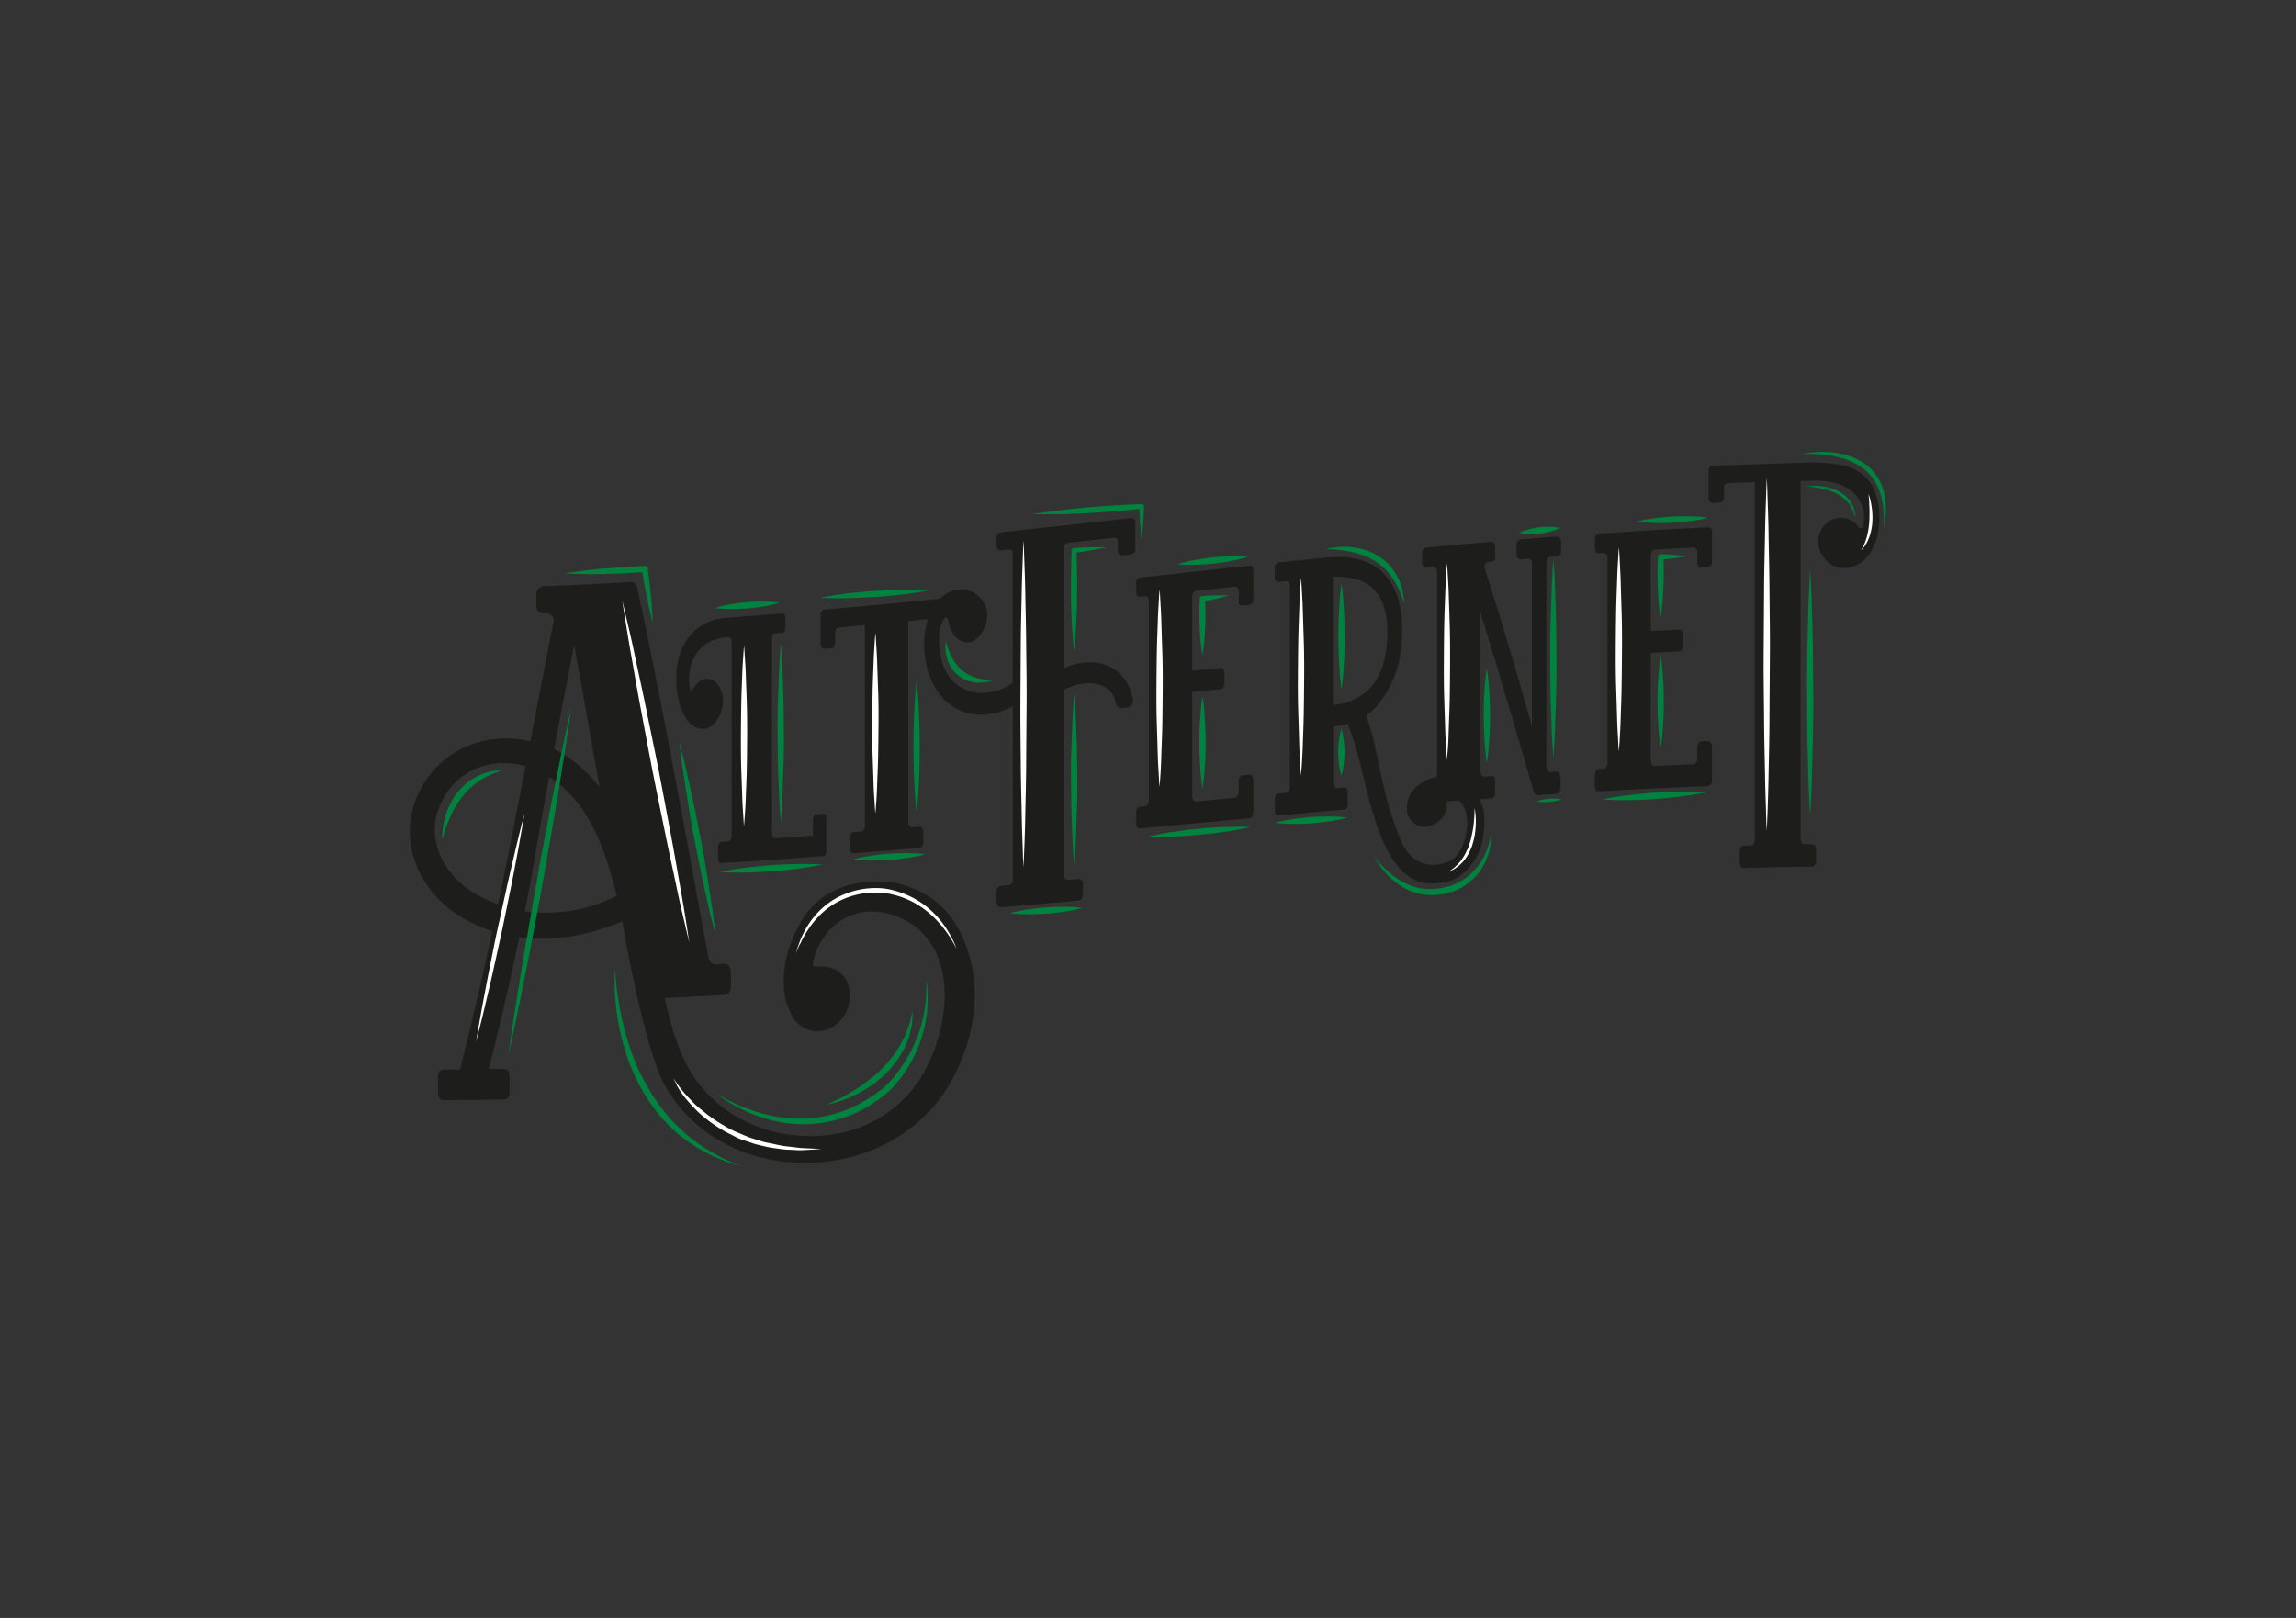<svg id="Vrstva_1" data-name="Vrstva 1" xmlns="http://www.w3.org/2000/svg" viewBox="0 0 595.28 419.53"><rect x="0" y="0" width="595.28" height="419.53" fill="#333333" stroke="none"/><defs><style>.cls-1{fill:#1d1d1b;}.cls-2{fill:#00833e;}.cls-3{fill:#fff;}</style></defs><title>logo_konkurence</title><path class="cls-1" d="M159.94,232.4l-.36-1.44c-.51-2-1.05-3.92-1.63-5.8-3.08-10-7.46-18.59-15.58-23.67q-2.43,13.26-4.71,26.56c-.62,3.23-.93,4.84-1.54,8l-.06.26a41.25,41.25,0,0,0,23.88-4m-23.68-33.64c-7.88-2.2-16.49.16-21.07,7.93-5.94,10.07-.31,20.31,8.12,25.19a36.39,36.39,0,0,0,5.82,2.71c2.48-11.92,4.82-23.88,7.13-35.83m7.42-4.4c.27.13.55.25.82.4a34.54,34.54,0,0,1,10.94,9.48c-2.16-12.27-4.33-24.53-6.59-36.79q-2.68,13.44-5.17,26.91M251,246.78c4.63,14.15-.81,29.06-6.88,37.52-7.73,10.79-21,17.23-35.37,17.23h0c-15.74,0-29.35-7.53-36.4-20.14-5.19-9.27-10.4-38.86-11-42.51-9,3.82-18.06,5.34-26.69,4.13q-3.61,17.16-7.92,34.17h1l2.89,0c1,0,1.49.66,1.49,1.9v4.09c0,1.22-.53,1.9-1.49,1.92-6.23.1-9.35.14-15.58.17-1,0-1.5-.67-1.5-1.89v-4.09c0-1.24.54-1.93,1.5-1.94h4.23c3-11.9,5.78-23.87,8.35-35.9a40.25,40.25,0,0,1-7.76-3.48c-11.85-6.89-17.82-21.61-10.29-34.29,6.22-10.48,17.72-13.82,27.9-11.46,2-10.29,4-20.57,6-30.82a1.85,1.85,0,0,0-1.87-2.38l-.55,0a1.87,1.87,0,0,1-2-2.11V154.2a2,2,0,0,1,2-2.2c9-.34,13.54-.56,22.56-1.08a1.56,1.56,0,0,1,1.55,1.22c6.86,31.88,12.55,64,18.49,96.08.33,1.22,1,1.88,2,1.82l1.85-.1s2-.49,2,2.5v3c0,1.65-.65,2.5-2,2.57-6.21.35-10.17.55-15.15.78,1.34,6.26,3.19,13,6.37,18.55,6.08,10.65,18.1,17.26,31.36,17.26,11.68,0,21.88-5.16,28-14.17,5.42-8,9-21.38,5.32-31.56a18.18,18.18,0,0,0-11.68-11.51,17.19,17.19,0,0,0-5.65-1,14.78,14.78,0,0,0-12.49,6.73,15.59,15.59,0,0,0-2.76,6.37c-.11.76,0,1,.07,1s.22.12.75.12H213c3.26.16,5.49,1.51,6.64,4a9.5,9.5,0,0,1-3.57,11.59,7.73,7.73,0,0,1-4.14,1.23,7.35,7.35,0,0,1-6.2-3.37c-4-6.28-3.24-16.15,2-25.12s14.65-10.37,19.75-10.37a25.07,25.07,0,0,1,4.73.4c11.12,2.65,16.06,9.48,18.78,17.82M182.57,189c3.24-.22,6.12-6,4.32-10.11-1.68-3.89-5.22-3.66-7.2-.31-.16.28-.62.83-.84-.21a12.56,12.56,0,0,1,1-7.61c1.09-2.31,3.36-5,8.4-5.51l.66-.05c.42,0,.78.54.78,1.14v50.41c0,.75-.42,1.43-.9,1.46l-1.74.11c-.48,0-.89.63-.89,1.38v2.83c0,.75.41,1.29.89,1.26,10.55-.65,15.82-1,26.36-1.82.54,0,.84-.53.84-1.39v-8.33c0-.85-.3-1.3-.84-1.25l-1.74.13c-.48,0-.9.63-.9,1.39v4.16c-3.91.29-5.87.44-9.79.71-.48,0-.84-.6-.84-1.35V165.49c0-.78.3-1.23.84-1.27l1.81-.15c.48,0,.84-.67.84-1.35v-2.46c0-.68-.36-1.23-.84-1.2-5.82.49-8.72.72-14.54,1.15A13.06,13.06,0,0,0,176.92,168c-3.47,7.17-1.13,21.44,5.65,21m110.6-54.67c-13.5,1.5-20.24,2.26-33.74,3.71a1.29,1.29,0,0,0-1.07,1.29v2.3a1,1,0,0,0,1.07,1.08l2.06-.22c.68-.07,1.06.28,1.06,1v33.62a14.22,14.22,0,0,1-6.81,2.52c-5.14.51-10.1-2.31-11.66-8.71-.85-3.46-1.1-8.2.89-10.68.48-.59.82.29,1,1.09,1,5.44,5.86,7.19,8.65,2.63,4-6.5-1.78-11.89-6.18-11.08a8.3,8.3,0,0,0-4.74,2.35c-11.43,1.16-17.85,1.79-29.95,2.86a1.33,1.33,0,0,0-1,1.36V167c0,.7.46,1.27,1,1.23l1.88-.17c.52-.05.91-.69.91-1.39V164a1.23,1.23,0,0,1,1-1.29l6.69-.61v52c0,.76-.39,1.46-.91,1.5l-1.95.16c-.52,0-1,.74-1,1.5V220c0,.76.45,1.29,1,1.25,6.81-.54,10.21-.82,17-1.39a1.32,1.32,0,0,0,1-1.41V215.7c0-.76-.46-1.39-1-1.35l-1.88.16c-.52,0-1-.58-1-1.34V161.05l5.09-.5a23.46,23.46,0,0,0-.24,12.51c2.27,8.94,8.78,12.85,15.43,12.2a17,17,0,0,0,6.81-2.17V228c0,.77-.45,1.48-1.06,1.53l-2,.17a1.41,1.41,0,0,0-1.15,1.44V234a1.14,1.14,0,0,0,1.15,1.24c8-.68,12.06-1,20.11-1.73a1.4,1.4,0,0,0,1.14-1.44v-2.9a1.13,1.13,0,0,0-1.14-1.24l-2.67.23c-.61.06-1.14-.57-1.14-1.34V178.88a15.2,15.2,0,0,1,5.33-1.66c3.73-.38,7.29.95,8.23,5.22a1.31,1.31,0,0,0,1.29,1.18l1.75-.18a1.73,1.73,0,0,0,1.3-2.2c-1.42-7.11-6.78-10-12.57-9.43a17.21,17.21,0,0,0-5.33,1.46V142a1.3,1.3,0,0,1,1.14-1.25l11.81-1.3c.68-.08,1.06.28,1.06,1v2.37A1.08,1.08,0,0,0,291,144l2.21-.25a1.4,1.4,0,0,0,1.15-1.36v-7a1,1,0,0,0-1.15-1.05m149.66,2.41c-11.36.52-17,.86-28.38,1.64a1.2,1.2,0,0,0-1,1.28v2.55c0,.7.45,1.3,1,1.26l1.36-.09c.52,0,.91.56.91,1.27v53.12c0,.8-.39,1.52-.91,1.55l-1.36.08c-.52,0-1,.66-1,1.46v3c0,.8.45,1.37,1,1.34,11.35-.65,17-.93,28.38-1.37.52,0,1-.64,1-1.44v-8.74c0-.8-.45-1.48-1-1.46l-1.89.07c-.52,0-.91.75-.91,1.55v2.8c0,.8-.45,1.52-1,1.54-4,.17-6,.27-10.07.47-.51,0-1-.66-1-1.46V169.29l7.47-.39c.52,0,.9-.72.9-1.49v-2.79c0-.76-.38-1.41-.9-1.38l-7.47.39V143.91c0-.71.46-1.36,1-1.39,4-.23,6-.34,10.07-.54.51,0,1,.58,1,1.29v2.61c0,.82.32,1.26.91,1.23l1.89-.09a1.21,1.21,0,0,0,1-1.31v-7.83c0-.7-.45-1.21-1-1.18m-97.26,46.08a14.88,14.88,0,0,0,9.23-3.94c3.44-3.37,4.86-8.87,4.86-14.82,0-12.18-6.49-14.54-14.09-14.48Zm55.31-37v53.07c0,.89.32,1.37.9,1.33l1.76-.11c.51,0,1,.63,1,1.43v2.8c0,.8-.46,1.52-1,1.55l-4.81.32c-.71.05-1.1-.43-1.29-1.41-4.41-15.33-8.9-30.64-13.64-45.87v41.07c0,.8.45,1.46,1,1.42l1.89-.14c.58-.05.9.43.9,1.32v3c0,.89-.32,1.41-.9,1.45l-3.13.23a11.13,11.13,0,0,1,1.27,5.17c-.05,3.72-.55,7.64-2.51,10.53,0,0-2.64,4.87-7.55,5.73-7.2,1.57-13.63-.56-18.81-17.69,0,0-1.17-4-1.61-5.87-1.18-5-3.24-13.3-5-17.45a19.92,19.92,0,0,1-3.73.76V203c0,.79.39,1.44.91,1.4l1.95-.18c.58-.05.91.42.91,1.31v2.95c0,.88-.33,1.4-.91,1.46-6.8.58-10.21.88-17,1.49-.52.05-1-.5-1-1.28v-2.94a1.37,1.37,0,0,1,1-1.46l1.88-.17c.52,0,1-.77,1-1.56v-52.1c0-.71-.46-1.27-1-1.22l-1.88.19c-.52.06-1-.42-1-1.12v-2.52a1.34,1.34,0,0,1,1-1.38c4.86-.52,7.29-.78,12.14-1.27,6.3-.65,13.79.18,17.66,7.74,1.44,2.8,2.21,6.56,2.21,11.3,0,7.55-2,15-8,20.91l-1.27.77s0,0-.11.1c1.37,3.49,2.61,9.15,3.67,14.25.62,3,1.79,7.73,1.79,7.73a94.37,94.37,0,0,0,3.83,11.13c4.36,8.64,12.14,5.34,13.63,3.92,2.76-2.62,3.8-7.69,3.09-11.33a6.86,6.86,0,0,0-1.81-3.55l-3.26.25a5.45,5.45,0,0,1-.8,3.75,6.27,6.27,0,0,1-4.29,2.74,4.56,4.56,0,0,1-5.23-4.66,7.34,7.34,0,0,1,2.3-5.46,10.64,10.64,0,0,1,5.4-2.74,2.08,2.08,0,0,0,.12-.66V148.23c0-.71-.45-1.29-1-1.24l-1.89.18c-.52,0-1-.53-1-1.24V143.4a1.35,1.35,0,0,1,1-1.39c6.78-.63,10.17-.94,16.95-1.52.52,0,1,.52,1,1.22v2.63c0,.79-.32,1.26-.9,1.31l-.85.07c-.77.06-1.23.82-.91,1.77,4.88,15.34,7.33,23.79,12.21,40.88V146.13c0-.71-.46-1.3-1-1.26l-2,.16c-.52,0-1-.54-1-1.24v-2.54c0-.7.45-1.35,1-1.39,3.82-.31,5.73-.46,9.55-.75.52,0,1,.54,1,1.24v2.54a1.34,1.34,0,0,1-1,1.4l-1.89.14c-.58,0-.9.52-.9,1.32m-77,.93c-11.35,1.22-17,1.84-28.38,3.09a1.25,1.25,0,0,0-1,1.3v2.5c0,.69.46,1.25,1,1.19l1.37-.15c.52-.05.91.51.91,1.22q0,25.85,0,51.69c0,.78-.39,1.49-.91,1.54l-1.37.13a1.36,1.36,0,0,0-1,1.44v2.91c0,.78.46,1.31,1,1.27,11.35-1.06,17-1.59,28.38-2.62.52,0,1-.67,1-1.45v-8.5c0-.78-.45-1.42-1-1.37l-1.88.18c-.52,0-.91.77-.91,1.55v2.72c0,.78-.46,1.5-1,1.55l-10.07.95c-.52.05-1-.59-1-1.37v-27l7.46-.76c.52,0,.91-.75.91-1.5v-2.72c0-.75-.39-1.36-.91-1.3l-7.46.77V154.61c0-.7.45-1.37,1-1.42l10.07-1.08c.51-.06,1,.51,1,1.21v2.56c0,.8.32,1.21.91,1.15l1.88-.19a1.29,1.29,0,0,0,1-1.35v-7.71c0-.69-.45-1.15-1-1.1m154,.59c-4.41.06-8.17-5.35-5.88-9.68,2.2-4.16,7.35-4.38,9.8-.91.24.26.84.76,1.14-.27a8.88,8.88,0,0,0-1.31-7.35c-1.48-2.12-4.65-4.51-11.59-4.45a21.2,21.2,0,0,1-2.9.06h-.39v92.75c0,.8.47,1.49,1,1.48l2,0c.54,0,1,.69,1,1.49v2.91c0,.81-.48,1.41-1,1.41-7.13.1-10.68.18-17.8.38-.55,0-1-.56-1-1.36v-2.9c0-.81.48-1.53,1-1.54l2-.06c.54,0,.94-.73.94-1.53V125c-2.8.1-4.2.15-7,.27a1.14,1.14,0,0,0-1,1.19V129a1.21,1.21,0,0,1-1,1.3l-2,.08a1.11,1.11,0,0,1-1-1.21V122a1.19,1.19,0,0,1,1-1.23s24.28-.81,24.28-.82a40.08,40.08,0,0,1,10.34.89,11.07,11.07,0,0,1,7,5.41c3.67,7.41,1.55,20.94-7.68,21.05"/><path class="cls-2" d="M468.39,126.12A13,13,0,0,1,471,126a15.92,15.92,0,0,1,2.72.33,10,10,0,0,1,1.5.43,12.77,12.77,0,0,1,1.49.63,13.83,13.83,0,0,1,1.36.89,6.57,6.57,0,0,1,1.14,1.09,5,5,0,0,1,.85,1.21,5.18,5.18,0,0,1,.54,1.19,8.53,8.53,0,0,1,.31,1.06c0,.32.07.61.1.84,0,.46.06.72.06.72l-.22-.69c-.06-.22-.14-.48-.23-.79s-.29-.6-.44-1a4.59,4.59,0,0,0-.62-1.05,6,6,0,0,0-.87-1,7.74,7.74,0,0,0-1.09-1,13.62,13.62,0,0,0-1.27-.8,12.89,12.89,0,0,0-1.38-.61,13.55,13.55,0,0,0-1.4-.47,20.87,20.87,0,0,0-2.59-.57c-1.54-.23-2.6-.28-2.6-.28m-69.93,81.64a7.77,7.77,0,0,1,1-.3,13.48,13.48,0,0,1,2.19-.34,13.67,13.67,0,0,1,2.23,0,6.92,6.92,0,0,1,1,.15,7.26,7.26,0,0,1-1,.3,13.48,13.48,0,0,1-2.19.34,13.67,13.67,0,0,1-2.23,0,7.59,7.59,0,0,1-1-.15m17.09-.48s.41-.1,1.14-.24,1.77-.33,3-.51c2.51-.37,5.86-.73,9.22-1s6.73-.31,9.27-.28c1.27,0,2.33.08,3.07.1s1.17.08,1.17.08-.42.1-1.15.23-1.77.34-3,.52c-2.5.37-5.86.73-9.22,1s-6.73.32-9.27.28c-1.27,0-2.33-.08-3.07-.09s-1.16-.08-1.16-.08m-84.93,6.06a25.27,25.27,0,0,1,2.88-.67,61.43,61.43,0,0,1,6.39-.81,59.8,59.8,0,0,1,6.44-.11,29.27,29.27,0,0,1,2.94.25,25.27,25.27,0,0,1-2.88.67,59,59,0,0,1-6.39.8,57.53,57.53,0,0,1-6.44.12,29.27,29.27,0,0,1-2.94-.25m136.47-95.59s.52-.14,1.46-.29a27.57,27.57,0,0,1,3.92-.3,24.68,24.68,0,0,1,5.57.63,15.85,15.85,0,0,1,5.89,2.76,11.82,11.82,0,0,1,2.35,2.39,12.24,12.24,0,0,1,1.59,2.83,13.42,13.42,0,0,1,.81,2.88,17.2,17.2,0,0,1,.28,2.65,14.5,14.5,0,0,1-.06,2.23,15.93,15.93,0,0,1-.19,1.7l-.25,1.46s0-.54,0-1.48a29.45,29.45,0,0,0-.2-3.86,17.17,17.17,0,0,0-1.39-5.16,12.57,12.57,0,0,0-1.54-2.54,11.28,11.28,0,0,0-2.16-2.15,16.3,16.3,0,0,0-5.43-2.68,27.19,27.19,0,0,0-5.32-1,35.34,35.34,0,0,0-5.35-.09M343.73,142.42a16.72,16.72,0,0,1,4.31-.63,18,18,0,0,1,7,1.19,16.47,16.47,0,0,1,2.4,1.23l1.12.76,1,.89a11.36,11.36,0,0,1,1.72,2,11.81,11.81,0,0,1,1.23,2.08,8.8,8.8,0,0,1,.77,2,8.14,8.14,0,0,1,.45,1.74c.07.53.14,1,.19,1.37.09.75.12,1.18.12,1.18s-.17-.4-.43-1.11l-.46-1.27a12.5,12.5,0,0,0-.73-1.56,11.52,11.52,0,0,0-1-1.77,15.31,15.31,0,0,0-1.29-1.8A13.76,13.76,0,0,0,358.5,147l-.91-.79-1-.65a13.85,13.85,0,0,0-2.14-1.16c-.75-.28-1.48-.62-2.23-.82s-1.48-.42-2.19-.55-1.38-.23-2-.34c-1.26-.14-2.33-.26-3.08-.26s-1.19,0-1.19,0m50.12-4.27a9.69,9.69,0,0,1,1.6-.66,19.52,19.52,0,0,1,7.28-.87,10.31,10.31,0,0,1,1.71.27,10.2,10.2,0,0,1-1.6.66,19.64,19.64,0,0,1-3.6.77,20.27,20.27,0,0,1-3.68.09,9.56,9.56,0,0,1-1.71-.26m30.56-2.94a25.2,25.2,0,0,1,2.84-.6,57.66,57.66,0,0,1,6.29-.67,57,57,0,0,1,6.32,0,26.52,26.52,0,0,1,2.89.31,23.71,23.71,0,0,1-2.84.61,60.25,60.25,0,0,1-6.29.67,57,57,0,0,1-6.32,0,27.85,27.85,0,0,1-2.89-.32m-119.14,11.1a27.55,27.55,0,0,1,2.8-.77,59.61,59.61,0,0,1,6.24-1,55,55,0,0,1,6.32-.32,25.22,25.22,0,0,1,2.9.15,27.35,27.35,0,0,1-2.81.77,56.69,56.69,0,0,1-6.24,1,59.76,59.76,0,0,1-6.31.32,28.38,28.38,0,0,1-2.9-.15m-158.83,2.36c3.43-.57,6.88-1,10.33-1.26s6.9-.51,10.36-.66h0a.76.76,0,0,1,.79.67c.31,2.32.58,4.64.81,7,.1,1.16.22,2.33.28,3.5s.17,2.35.19,3.53c-.32-1.14-.56-2.29-.83-3.43s-.5-2.29-.75-3.44c-.45-2.3-.87-4.61-1.24-6.92l.81.67c-3.45.23-6.91.4-10.37.48s-6.92.06-10.4-.12m121.12-15.33c1.18-.22,2.36-.38,3.54-.56s2.36-.33,3.54-.48c2.37-.29,4.74-.53,7.1-.75,4.74-.41,9.49-.71,14.25-.87H296a.59.59,0,0,1,.61.57v0c0,1.48-.14,3-.23,4.45s-.21,3-.38,4.44c-.18-1.48-.26-3-.38-4.44s-.18-3-.24-4.45l.66.61c-4.73.53-9.48.91-14.23,1.18-2.37.13-4.75.23-7.13.28-1.19,0-2.38,0-3.58,0s-2.38,0-3.58,0M212.76,155s.44-.1,1.21-.24,1.88-.35,3.21-.54c2.65-.4,6.2-.79,9.76-1s7.13-.37,9.81-.36c1.35,0,2.47.06,3.25.07s1.24.07,1.24.07-.44.11-1.21.25-1.88.35-3.21.53c-2.65.4-6.2.79-9.76,1s-7.13.37-9.82.36c-1.34,0-2.46-.06-3.24-.07s-1.24-.07-1.24-.07m49.16,81.77a29.1,29.1,0,0,1,2.88-.67,59.36,59.36,0,0,1,6.39-.8,60.07,60.07,0,0,1,6.44-.12,27.66,27.66,0,0,1,2.95.26,28.93,28.93,0,0,1-2.89.67,58.71,58.71,0,0,1-6.39.8,59.66,59.66,0,0,1-6.43.11,26.06,26.06,0,0,1-2.95-.25m-40.71-13.93a26,26,0,0,1,2.88-.67,61.79,61.79,0,0,1,6.39-.81,59.8,59.8,0,0,1,6.44-.11,26.38,26.38,0,0,1,3,.25,26,26,0,0,1-2.88.67,59.36,59.36,0,0,1-6.39.8,57.6,57.6,0,0,1-6.44.12,29.31,29.31,0,0,1-2.95-.25m76.57-5.94s.41-.11,1.12-.26,1.74-.38,3-.58c2.45-.43,5.74-.87,9-1.18s6.62-.47,9.11-.49c1.25,0,2.3,0,3,0s1.15.06,1.15.06l-1.12.26c-.71.13-1.73.37-3,.58-2.46.43-5.75.86-9.05,1.17s-6.62.47-9.11.49c-1.25,0-2.29,0-3,0s-1.15-.05-1.15-.05m-111,9.21s.41-.1,1.12-.24,1.74-.35,3-.53c2.46-.38,5.76-.76,9.06-1s6.61-.34,9.1-.32c1.25,0,2.29.07,3,.08s1.14.08,1.14.08-.41.1-1.12.24-1.74.34-3,.52c-2.46.39-5.75.77-9.06,1s-6.61.35-9.1.33c-1.25,0-2.29-.07-3-.09s-1.15-.07-1.15-.07m1.28-68.23a48.24,48.24,0,0,0,5.77-.12,49.43,49.43,0,0,0,5.72-.81,21.69,21.69,0,0,0,2.57-.68,24.08,24.08,0,0,0-2.65-.25,48.43,48.43,0,0,0-5.77.13,47.35,47.35,0,0,0-5.72.81,21.69,21.69,0,0,0-2.57.68,22.58,22.58,0,0,0,2.65.24m-11.86,34.82.55,2.11c.32,1.35.84,3.27,1.35,5.59s1.15,5,1.75,7.92,1.21,6,1.81,9.12,1.15,6.23,1.63,9.16.87,5.67,1.24,8,.57,4.32.77,5.69.24,2.17.24,2.17l-.55-2.11c-.32-1.35-.85-3.26-1.35-5.59s-1.16-5-1.75-7.92-1.21-6-1.82-9.12-1.14-6.23-1.62-9.16-.87-5.67-1.24-8-.58-4.32-.77-5.69-.24-2.17-.24-2.17m38.13,93.72s.51-.21,1.37-.61,2.09-1,3.52-1.79c.7-.4,1.48-.82,2.26-1.32s1.59-1,2.42-1.61,1.61-1.25,2.46-1.87,1.61-1.37,2.33-2.16a22.17,22.17,0,0,0,2.11-2.35l1-1.21.82-1.27.8-1.24c.21-.43.42-.85.63-1.25l.6-1.2a12.16,12.16,0,0,0,.45-1.17c.27-.76.57-1.44.77-2.07s.3-1.2.41-1.66c.24-.93.4-1.46.4-1.46s0,.54-.09,1.5c0,.49-.08,1.08-.13,1.75s-.28,1.41-.47,2.23c-.11.4-.18.84-.32,1.27l-.52,1.3-.55,1.38c-.22.45-.5.89-.76,1.36s-.53.92-.81,1.39l-1,1.32a24.91,24.91,0,0,1-2.2,2.53c-.77.82-1.67,1.49-2.49,2.23s-1.75,1.3-2.66,1.84a32.34,32.34,0,0,1-5.06,2.58,26.73,26.73,0,0,1-5.29,1.56M356,221.76s.39.55,1.14,1.43a28.33,28.33,0,0,0,3.39,3.34,21.89,21.89,0,0,0,2.57,1.8c.49.26,1,.55,1.51.79s1.06.47,1.62.66,1.15.36,1.75.48,1.2.21,1.82.27l1.87,0,1.88-.22c.62-.11,1.23-.3,1.84-.44a8.67,8.67,0,0,0,1.78-.6,15,15,0,0,0,3.13-1.85,15.67,15.67,0,0,0,2.49-2.37,9.58,9.58,0,0,0,1-1.29,8.61,8.61,0,0,0,.77-1.29,24.37,24.37,0,0,0,1.09-2.43c.22-.77.46-1.43.58-2,.23-1.14.37-1.79.37-1.79s0,.66-.06,1.84c0,.59-.19,1.29-.31,2.11a14.47,14.47,0,0,1-.85,2.66,9.51,9.51,0,0,1-.7,1.44,12.19,12.19,0,0,1-.91,1.47,13.67,13.67,0,0,1-2.54,2.76,14.66,14.66,0,0,1-3.39,2.17,9.53,9.53,0,0,1-2,.69c-.67.17-1.33.39-2,.51l-2.09.22-2.08-.07c-.68-.08-1.35-.24-2-.36s-1.27-.42-1.89-.62-1.18-.54-1.73-.82-1.05-.66-1.55-1a23.19,23.19,0,0,1-2.53-2.12,20.77,20.77,0,0,1-3-3.83,12,12,0,0,1-.89-1.61M245.22,166.3a21.89,21.89,0,0,0,.89,2.64c.17.38.34.79.55,1.2s.46.82.69,1.25a14.3,14.3,0,0,0,.88,1.21,6.9,6.9,0,0,0,1.07,1.09,7.66,7.66,0,0,0,1.21.91,13.65,13.65,0,0,0,1.31.69c.45.18.91.31,1.34.48s.87.19,1.26.3a17.09,17.09,0,0,0,2,.32l.78.13-.76.19a8,8,0,0,1-2.08.28,7.65,7.65,0,0,1-1.42,0,12.3,12.3,0,0,1-1.58-.32,9.79,9.79,0,0,1-1.62-.68,8.53,8.53,0,0,1-1.49-1,9.14,9.14,0,0,1-1.23-1.34,10.54,10.54,0,0,1-.9-1.49,10.87,10.87,0,0,1-.88-2.88,8.29,8.29,0,0,1,0-2.89m157.5-21.39s0,.81.15,2.21.23,3.42.3,5.83.21,5.22.26,8.24.08,6.23.1,9.44,0,6.43-.1,9.45-.19,5.82-.26,8.23-.23,4.42-.3,5.83-.15,2.21-.15,2.21-.06-.8-.16-2.21-.23-3.41-.3-5.83-.21-5.22-.26-8.23-.08-6.23-.09-9.45,0-6.43.1-9.44.18-5.83.25-8.24.24-4.42.3-5.83.16-2.21.16-2.21m66.57,2.78s.06,1,.16,2.74.22,4.22.3,7.21.2,6.46.25,10.19.08,7.71.1,11.69,0,8-.09,11.69-.19,7.21-.26,10.19-.23,5.47-.3,7.22-.16,2.73-.16,2.73-.05-1-.15-2.73-.23-4.23-.3-7.22-.21-6.46-.26-10.19-.08-7.71-.1-11.69,0-8,.1-11.69.19-7.21.26-10.19.23-5.47.3-7.21.15-2.74.15-2.74M278.5,179.93s.06.69.16,1.9.22,2.93.3,5,.2,4.48.25,7.07.08,5.34.1,8.1,0,5.52-.1,8.11-.18,5-.25,7.07-.24,3.8-.3,5-.16,1.9-.16,1.9-.06-.69-.16-1.9-.22-2.93-.29-5-.21-4.48-.26-7.07-.08-5.35-.1-8.11,0-5.52.1-8.1.19-5,.26-7.07.23-3.8.3-5,.15-1.9.15-1.9m107-6.65s.07.38.16,1.05.21,1.64.3,2.79c.21,2.3.34,5.37.35,8.44s-.14,6.14-.35,8.45c-.09,1.15-.23,2.11-.3,2.78s-.16,1.05-.16,1.05-.07-.38-.16-1.05-.21-1.63-.3-2.78c-.21-2.31-.34-5.38-.35-8.45s.14-6.14.35-8.44c.09-1.15.23-2.11.3-2.79s.16-1.05.16-1.05m-37.68-21.93s.07.43.16,1.18.21,1.82.3,3.1c.21,2.56.34,6,.35,9.4s-.14,6.83-.34,9.4c-.1,1.28-.24,2.35-.31,3.09s-.16,1.18-.16,1.18-.07-.43-.16-1.18-.21-1.81-.3-3.09c-.21-2.57-.34-6-.35-9.4s.14-6.84.35-9.4c.09-1.28.23-2.35.3-3.1s.16-1.18.16-1.18m82.74,18.79s.27,1.49.47,3.72.34,5.19.34,8.16-.14,5.94-.34,8.17-.47,3.71-.47,3.71-.27-1.48-.46-3.71-.34-5.2-.35-8.17.15-5.94.35-8.16.46-3.72.46-3.72m0-9.74a59.65,59.65,0,0,1-.74-8c-.08-2.65-.09-5.31.05-8v-.08a.65.65,0,0,1,.68-.61,56.13,56.13,0,0,1,6.7.52,56.11,56.11,0,0,1-6.67.87l.68-.7c.14,2.65.12,5.31,0,8a59.65,59.65,0,0,1-.74,8M311.78,180.6s.27,1.48.46,3.71.34,5.2.35,8.17-.14,5.94-.35,8.17-.46,3.71-.46,3.71-.27-1.49-.47-3.71-.33-5.2-.34-8.17.14-5.94.35-8.17.46-3.71.46-3.71m36,8.47a11.63,11.63,0,0,1,.46,1.87,24.43,24.43,0,0,1,.35,4.11,25.62,25.62,0,0,1-.34,4.11,12.22,12.22,0,0,1-.47,1.87,11.63,11.63,0,0,1-.46-1.87,24.31,24.31,0,0,1,0-8.22,11.63,11.63,0,0,1,.46-1.87m-36-19a53,53,0,0,1-.73-7.4c-.1-2.46-.1-4.92,0-7.39v-.06a.68.68,0,0,1,.62-.65c1.15-.09,2.3-.16,3.46-.19s2.32,0,3.5,0c-1.12.36-2.25.65-3.38.9s-2.26.49-3.4.68l.62-.71c.12,2.47.12,4.93,0,7.39a56.18,56.18,0,0,1-.73,7.4m-33.28-1.33c-.13-1.09-.21-2.17-.3-3.26s-.16-2.17-.23-3.26c-.12-2.17-.19-4.35-.23-6.52-.07-4.35,0-8.69.14-13v0a.6.6,0,0,1,.56-.57c1.42-.09,2.84-.14,4.26-.18s2.84-.07,4.27,0c-1.39.31-2.8.53-4.2.8s-2.8.46-4.21.65l.57-.62c.18,4.35.21,8.69.14,13,0,2.17-.12,4.35-.24,6.52-.06,1.09-.12,2.17-.22,3.26s-.17,2.17-.31,3.26m-40.81,7.81s.07.53.16,1.46.21,2.27.3,3.87c.21,3.2.34,7.46.35,11.72s-.14,8.53-.34,11.73c-.09,1.6-.24,2.93-.31,3.87s-.16,1.46-.16,1.46-.07-.53-.15-1.46-.22-2.27-.31-3.87c-.21-3.2-.34-7.46-.35-11.73s.15-8.52.35-11.72c.09-1.6.24-2.93.31-3.87s.15-1.46.15-1.46m-35.22-9.7s.06.72.16,2,.22,3.07.3,5.23.2,4.69.25,7.4.08,5.59.1,8.47,0,5.77-.1,8.48-.18,5.23-.25,7.39-.23,4-.3,5.23-.16,2-.16,2-.05-.72-.16-2-.22-3.07-.29-5.23-.21-4.69-.26-7.39-.08-5.59-.1-8.48,0-5.77.1-8.47.19-5.23.26-7.4.23-4,.3-5.23.15-2,.15-2M185.94,283.61s1,.69,2.93,1.69a46.16,46.16,0,0,0,8.23,3.28A36.29,36.29,0,0,0,209.38,290a32,32,0,0,0,13.49-3.84,40.27,40.27,0,0,0,6-3.93,26.71,26.71,0,0,0,4.56-5.17A36.62,36.62,0,0,0,238.81,266a37.3,37.3,0,0,0,1.35-8.74c.05-2.15,0-3.38,0-3.38s0,.3.11.88.16,1.42.22,2.5a34.28,34.28,0,0,1-.78,9,35.4,35.4,0,0,1-5.08,11.72,28,28,0,0,1-4.77,5.54,41.44,41.44,0,0,1-6.21,4.19,33.37,33.37,0,0,1-14.19,3.81,35.06,35.06,0,0,1-12.62-2,39.5,39.5,0,0,1-8.1-3.88,24.77,24.77,0,0,1-2.78-2m-37.88-100-.55,3.89c-.38,2.47-.85,6-1.54,10.23s-1.44,9.17-2.36,14.44l-2.88,16.51c-1,5.61-2.1,11.22-3.08,16.48s-2,10.15-2.85,14.35-1.62,7.68-2.13,10.12l-.85,3.83s.2-1.41.54-3.89.86-6,1.55-10.23,1.43-9.16,2.36-14.43,1.89-10.89,2.87-16.52,2.11-11.21,3.09-16.47,2-10.15,2.84-14.35,1.63-7.68,2.13-10.12.86-3.84.86-3.84m-18.95,16.15a14.17,14.17,0,0,0-4.8,1.21,14.28,14.28,0,0,0-2,1.09,14.44,14.44,0,0,0-1.9,1.47c-.62.55-1.15,1.19-1.72,1.8s-1,1.34-1.4,2.05a21.47,21.47,0,0,0-1.08,2.14c-.28.71-.53,1.42-.76,2.08s-.32,1.33-.45,1.93a8,8,0,0,0-.25,1.64c0,.49-.08.92-.11,1.28-.05.7-.06,1.1-.06,1.1s.15-.38.37-1,.46-1.63.94-2.72c.22-.54.45-1.14.69-1.77s.62-1.23.92-1.89.76-1.25,1.12-1.92.89-1.23,1.32-1.85a22.38,22.38,0,0,1,1.54-1.68,17.23,17.23,0,0,1,1.66-1.45,20.15,20.15,0,0,1,1.7-1.19c.57-.31,1.11-.66,1.64-.89a16.73,16.73,0,0,1,2.64-1.07c.66-.21,1.06-.3,1.06-.3a5.63,5.63,0,0,0-1.11,0m30.39,51.31s0,1,.17,2.8.46,4.31,1,7.3a70.71,70.71,0,0,0,2.54,10c.57,1.81,1.32,3.61,2.07,5.45A51.48,51.48,0,0,0,168,282a44.79,44.79,0,0,0,3.27,5c.6.79,1.23,1.53,1.83,2.3s1.28,1.43,1.94,2.1a53.3,53.3,0,0,0,4,3.65l2,1.52,2,1.29c1.29.8,2.51,1.48,3.6,2.06s2.07,1,2.89,1.37l2.59,1.08-2.7-.78c-.86-.26-1.86-.69-3-1.12a39.88,39.88,0,0,1-3.8-1.82l-2.09-1.21L178.31,296c-.72-.52-1.42-1.1-2.17-1.67s-1.41-1.26-2.13-1.91-1.37-1.4-2.07-2.12-1.32-1.53-1.94-2.34a46.4,46.4,0,0,1-3.43-5.14,51.55,51.55,0,0,1-4.73-11.17,63.14,63.14,0,0,1-2.09-10.34,59.71,59.71,0,0,1-.39-7.42c0-1.79.14-2.81.14-2.81"/><path class="cls-3" d="M484.62,130.45a37.55,37.55,0,0,1,0,5.17,22.93,22.93,0,0,1-.4,2.71c-.12.41-.17.84-.31,1.22s-.23.74-.36,1.06a13.91,13.91,0,0,1-.73,1.55l-.31.58.44-.49a8,8,0,0,0,1-1.44,12.87,12.87,0,0,0,.95-2.31,15.7,15.7,0,0,0,.52-2.81,19.26,19.26,0,0,0,0-2.84,21.15,21.15,0,0,0-.33-2.45,15.1,15.1,0,0,0-.63-2.32s.1,1,.18,2.37M175.39,281.34c.32.52.69,1.18,1.19,1.88l.79,1.12c.3.38.62.77,1,1.18.67.83,1.48,1.64,2.33,2.52a29.27,29.27,0,0,0,2.92,2.49,33.53,33.53,0,0,0,3.39,2.3c1.18.77,2.5,1.32,3.75,2s2.65,1,4,1.49,2.67.74,4,1.05,2.58.42,3.78.6,2.36.16,3.41.23a17.49,17.49,0,0,0,2.88,0l2.22-.12,1.92-.13-1.93-.1-2.2-.1a26.48,26.48,0,0,1-2.84-.26c-1-.14-2.17-.21-3.34-.42s-2.39-.52-3.67-.75-2.53-.73-3.84-1.11-2.56-1-3.83-1.51-2.52-1.14-3.66-1.87a30.51,30.51,0,0,1-3.35-2.16c-1.07-.73-2-1.56-2.94-2.3s-1.72-1.55-2.42-2.32a30.42,30.42,0,0,1-4.31-5.46,17,17,0,0,0,.86,1.73m31.93-36.48a26.49,26.49,0,0,1,3.21-5.35,20.66,20.66,0,0,1,6.58-5.65,20.34,20.34,0,0,1,9.57-2.38,17.45,17.45,0,0,1,5,.58,22.24,22.24,0,0,1,4.59,1.7A24.21,24.21,0,0,1,243.2,239a28.48,28.48,0,0,1,2.22,2.74,26.86,26.86,0,0,1,1.49,2.28c.77,1.31,1.16,2.1,1.16,2.1l-.24-.58a16.22,16.22,0,0,0-.71-1.63,25,25,0,0,0-1.32-2.43,22.11,22.11,0,0,0-2.08-2.94,22.93,22.93,0,0,0-7-5.73,23.73,23.73,0,0,0-4.79-1.87,17.62,17.62,0,0,0-5.29-.67A21.5,21.5,0,0,0,216.6,233a20.73,20.73,0,0,0-6.62,6.16,23.82,23.82,0,0,0-2.87,5.67,15.73,15.73,0,0,0-.66,2.31,20.42,20.42,0,0,1,.87-2.23m-73.63-24.74c-.64,2.76-1.44,6-2.19,9.42s-1.57,7.14-2.39,10.82-1.51,7.4-2.22,10.86-1.29,6.72-1.83,9.5c-1,5.57-1.63,9.3-1.63,9.3s1-3.65,2.3-9.16c.64-2.75,1.43-6,2.19-9.42l2.38-10.82c.76-3.7,1.51-7.4,2.22-10.86s1.29-6.72,1.83-9.5c1-5.57,1.63-9.3,1.63-9.3s-1,3.65-2.29,9.16m28.24-60.58c.41,2.43.93,5.93,1.68,10.1s1.56,9.05,2.55,14.25,2,10.76,3.09,16.31,2.25,11.07,3.3,16.26,2.15,10,3,14.16,1.73,7.58,2.27,10l.9,3.78s-.22-1.4-.59-3.84-.94-5.93-1.68-10.11-1.56-9.05-2.55-14.25-2-10.75-3.09-16.3-2.26-11.08-3.31-16.27-2.15-10-3-14.15-1.72-7.58-2.27-10-.9-3.78-.9-3.78.22,1.39.6,3.84m257.64-15.37c-.07,1.44-.23,3.51-.3,6s-.21,5.37-.26,8.46-.08,6.4-.1,9.7,0,6.6.1,9.7.19,6,.26,8.46.23,4.54.29,6,.16,2.27.16,2.27.06-.83.16-2.27.22-3.51.3-6,.2-5.37.25-8.46.08-6.4.1-9.7,0-6.6-.1-9.7-.18-6-.26-8.46-.23-4.54-.29-6-.16-2.27-.16-2.27-.06.82-.15,2.27M375,148.22c-.07,1.39-.22,3.39-.3,5.79s-.2,5.2-.26,8.2-.07,6.19-.09,9.39,0,6.4.09,9.4.19,5.8.26,8.2.23,4.39.3,5.79.16,2.2.16,2.2,0-.8.15-2.2.23-3.4.3-5.79.21-5.2.26-8.2.08-6.2.09-9.4,0-6.39-.09-9.39-.19-5.8-.26-8.2-.23-4.4-.3-5.79-.15-2.2-.15-2.2-.06.8-.16,2.2m-37.84,3.85c-.06,1.4-.22,3.4-.29,5.8s-.21,5.2-.26,8.19-.08,6.2-.1,9.4,0,6.4.1,9.4.18,5.79.25,8.19.24,4.4.3,5.8.16,2.2.16,2.2.06-.8.16-2.2.22-3.4.3-5.8.2-5.19.25-8.19.08-6.2.1-9.4,0-6.4-.1-9.4-.19-5.79-.26-8.19-.23-4.4-.29-5.8-.16-2.2-.16-2.2-.06.8-.16,2.2m-36.67,3c-.06,1.4-.22,3.4-.29,5.79s-.21,5.2-.26,8.2-.08,6.2-.1,9.4,0,6.39.1,9.39.18,5.8.25,8.2.24,4.4.3,5.8.16,2.19.16,2.19.05-.8.16-2.19.22-3.4.29-5.8.21-5.2.26-8.2.08-6.2.1-9.39,0-6.4-.1-9.4-.19-5.8-.26-8.2-.23-4.39-.29-5.79-.16-2.2-.16-2.2-.06.8-.16,2.2M192.75,169.45c-.07,1.28-.23,3.1-.3,5.29s-.2,4.75-.25,7.49-.09,5.65-.1,8.57,0,5.84.09,8.58.19,5.3.26,7.49.23,4,.3,5.29.15,2,.15,2,.06-.73.16-2,.23-3.1.3-5.29.21-4.75.26-7.49.08-5.66.09-8.58,0-5.84-.09-8.57-.19-5.3-.26-7.49-.23-4-.3-5.29-.16-2-.16-2-.05.73-.15,2m34.05-3.27c-.06,1.28-.22,3.1-.29,5.3s-.21,4.74-.26,7.48-.08,5.66-.1,8.58,0,5.84.1,8.57.18,5.3.25,7.49.24,4,.3,5.29.16,2,.16,2,.06-.73.16-2,.22-3.1.29-5.29.21-4.75.26-7.49.08-5.65.1-8.57,0-5.84-.1-8.58-.19-5.3-.26-7.48-.23-4-.29-5.3-.16-2-.16-2-.06.72-.16,2m231.12-38.36c-.07,2.51-.23,6.08-.3,10.37s-.22,9.3-.25,14.67-.07,11.09-.11,16.81.08,11.44.11,16.81.18,10.37.25,14.66.23,7.87.29,10.38.16,3.93.16,3.93.06-1.43.16-3.93.22-6.08.3-10.38.22-9.3.24-14.66.07-11.09.11-16.81-.07-11.44-.11-16.81-.18-10.37-.24-14.67-.24-7.86-.3-10.37-.16-3.93-.16-3.93-.05,1.43-.15,3.93M265.21,143.76c-.07,2.32-.23,5.63-.3,9.6s-.22,8.6-.25,13.56-.07,10.26-.1,15.56.07,10.59.1,15.55.18,9.6.25,13.57.23,7.28.29,9.59.16,3.64.16,3.64.06-1.32.16-3.64.23-5.62.3-9.59.22-8.61.24-13.57.07-10.26.11-15.55-.07-10.59-.11-15.56-.18-9.59-.24-13.56-.24-7.28-.3-9.6-.16-3.64-.16-3.64-.06,1.32-.15,3.64m117.08,65.63a17.87,17.87,0,0,1,.34,3,22.84,22.84,0,0,1-.13,3.1,13.52,13.52,0,0,1-.28,1.73c-.1.59-.3,1.17-.45,1.76s-.44,1.15-.67,1.71a16.22,16.22,0,0,1-.87,1.54,9.89,9.89,0,0,1-1,1.31,12.69,12.69,0,0,1-1.07,1c-.37.28-.71.52-1,.73s-.62.31-.85.43l-.75.35.67-.48c.21-.15.48-.32.75-.54s.55-.54.88-.83a10,10,0,0,0,.92-1.07,11,11,0,0,0,.87-1.31c.3-.45.49-1,.77-1.49s.43-1.07.61-1.63.36-1.11.46-1.68.26-1.12.34-1.66a29.24,29.24,0,0,0,.37-3c.13-1.77.12-3,.12-3"/></svg>